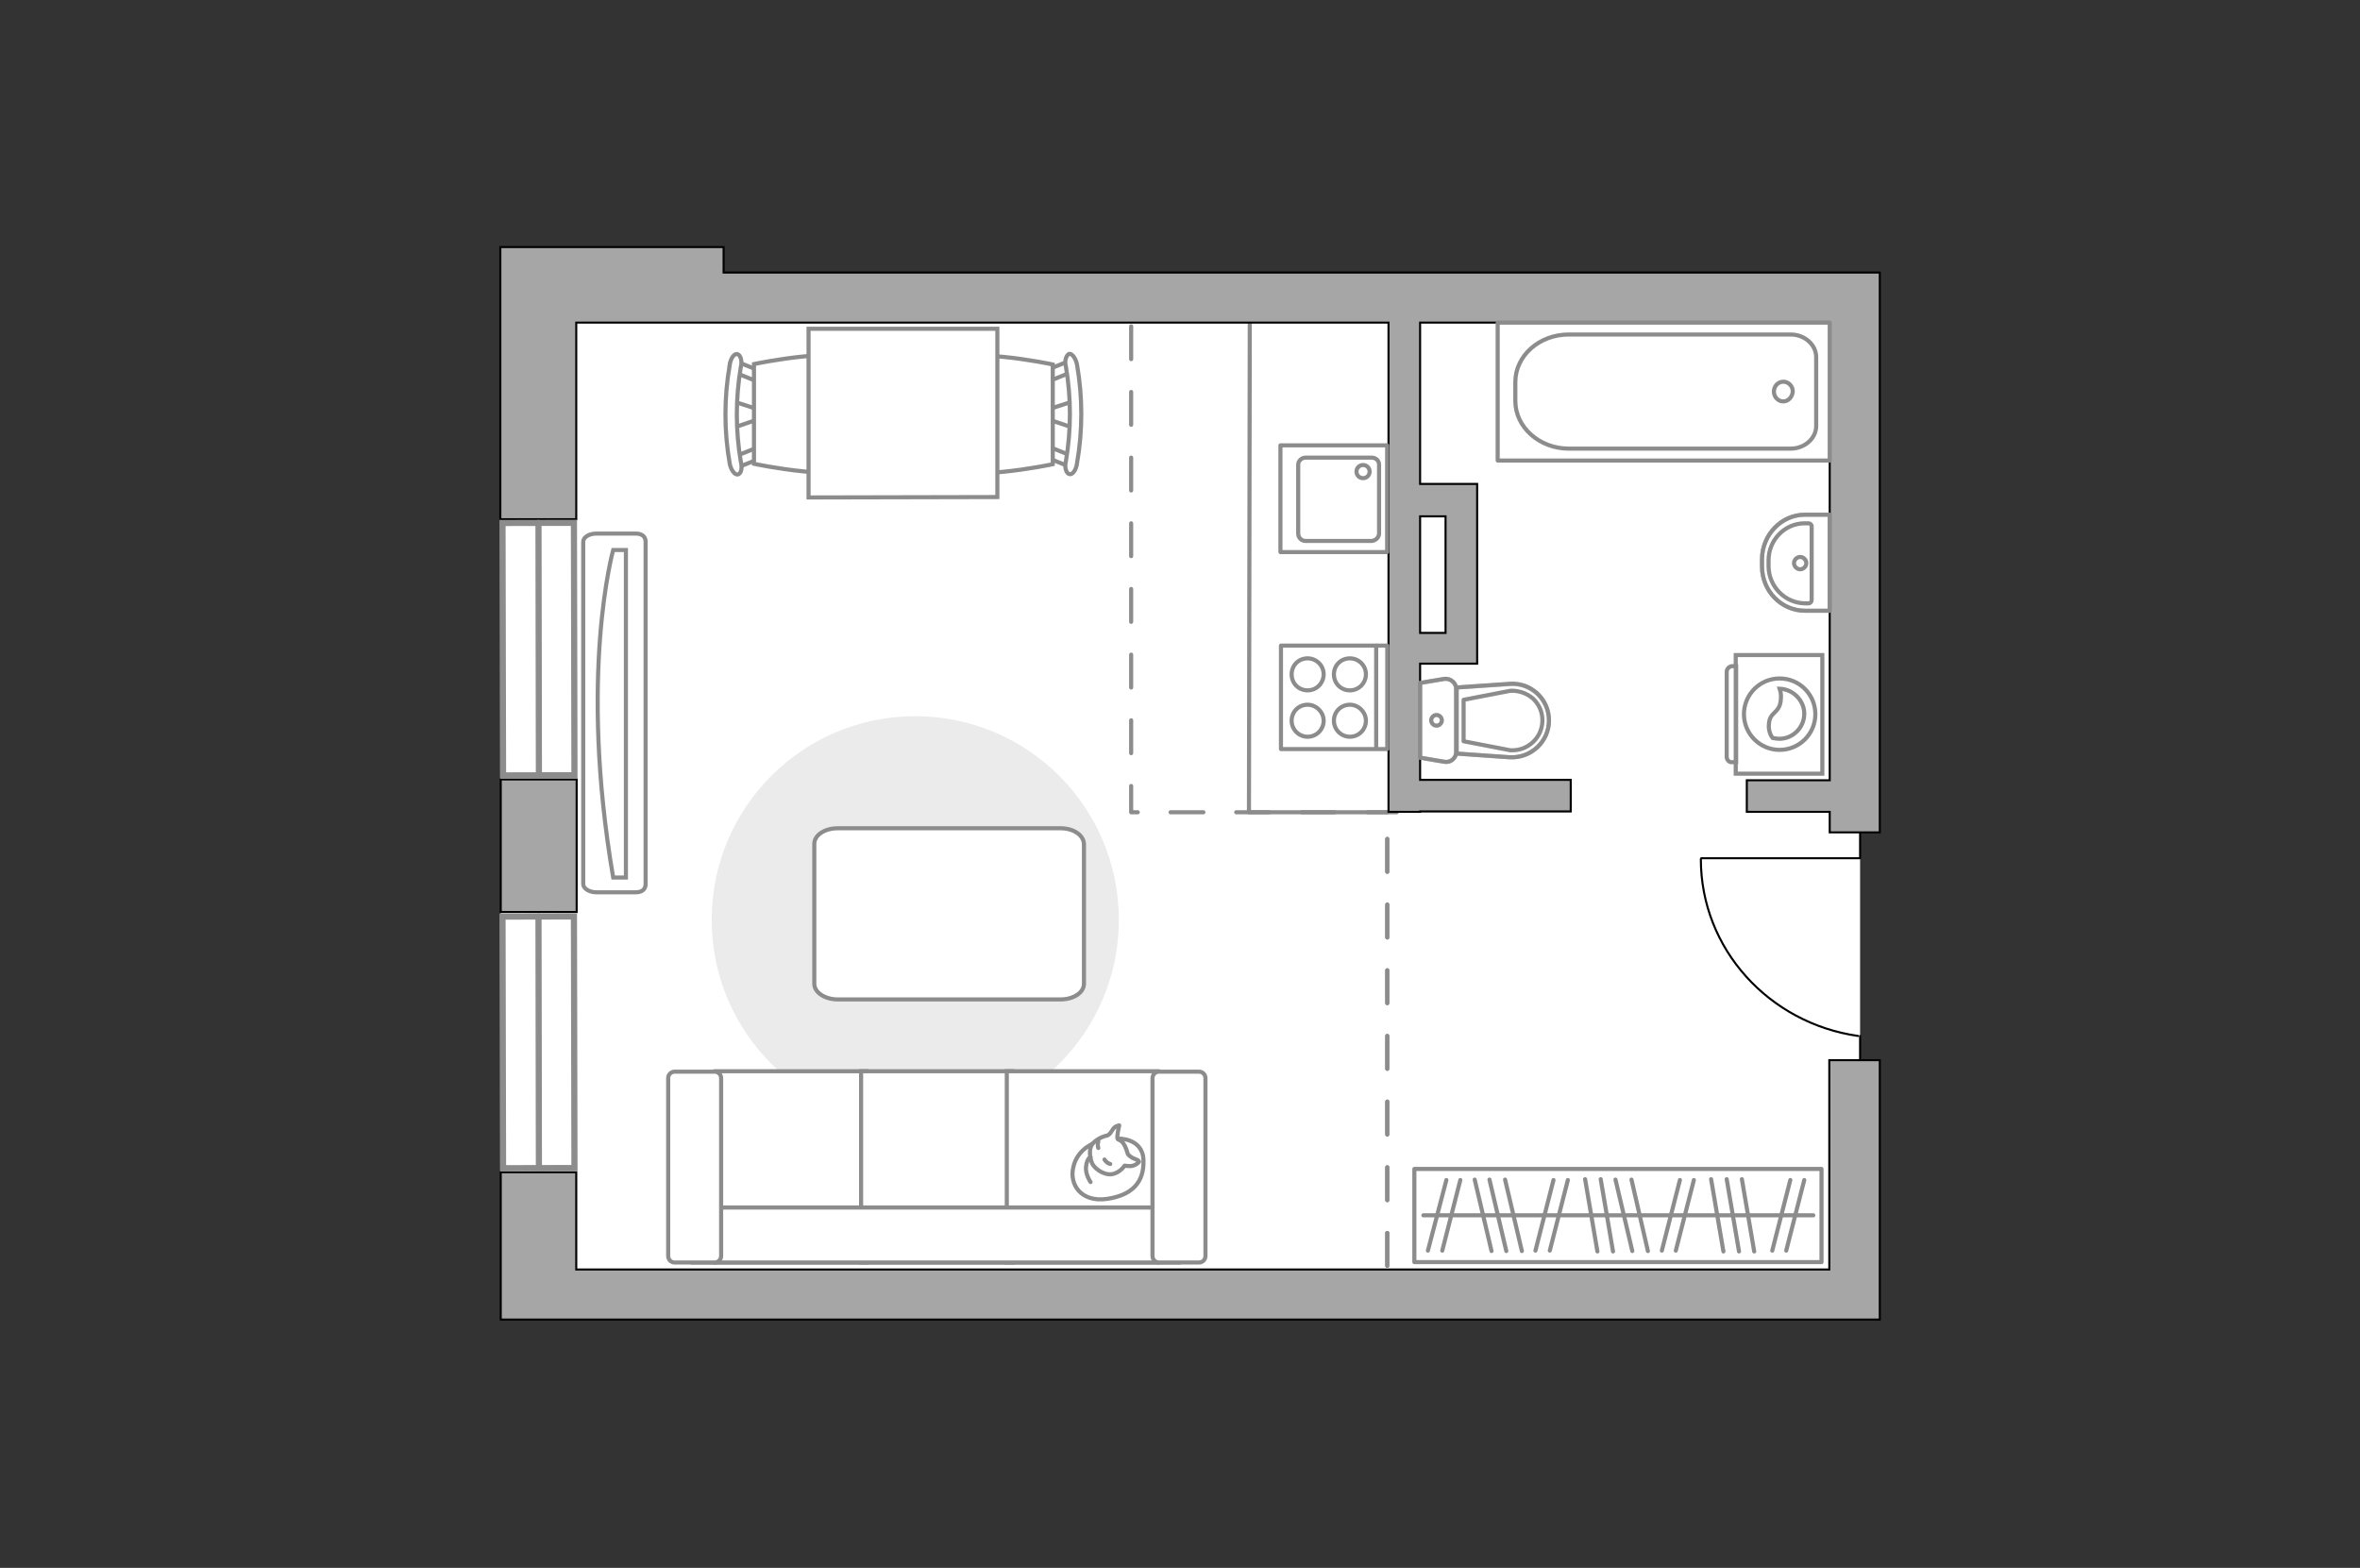 <?xml version="1.0" encoding="utf-8"?>
<!-- Generator: Adobe Illustrator 27.0.0, SVG Export Plug-In . SVG Version: 6.00 Build 0)  -->
<svg version="1.1" xmlns="http://www.w3.org/2000/svg" xmlns:xlink="http://www.w3.org/1999/xlink" x="0px" y="0px"
	 viewBox="0 0 575 382" style="enable-background:new 0 0 575 382;" xml:space="preserve">
<rect x="0" y="0" width="575" height="382" fill="#333333" stroke="none"/>
<style type="text/css">
	.st0{fill:#FFFFFF;}
	.st1{fill:none;stroke:#8C8C8C;stroke-linecap:round;stroke-linejoin:round;stroke-miterlimit:10;}
	.st2{fill:#EBEBEB;}
	.st3{fill:#FFFFFF;stroke:#8C8C8C;stroke-linecap:round;stroke-linejoin:round;stroke-miterlimit:10;}
	.st4{fill:#FFFFFF;stroke:#8C8C8C;stroke-miterlimit:10;}
	.st5{fill-rule:evenodd;clip-rule:evenodd;fill:#FFFFFF;fill-opacity:0.1;stroke:#8C8C8C;stroke-miterlimit:10;}
	.st6{fill:none;stroke:#000000;stroke-width:0.5;stroke-linecap:round;stroke-linejoin:round;stroke-miterlimit:10;}
	.st7{fill:none;stroke:#8C8C8C;stroke-linecap:round;stroke-linejoin:round;stroke-miterlimit:10;stroke-dasharray:8;}
	.st8{fill:#A6A6A6;stroke:#000000;stroke-width:0.5;stroke-miterlimit:10;}
	.st9{opacity:0.5;}
	.st10{opacity:0.5;fill:none;stroke:#8C8C8C;stroke-linecap:round;stroke-linejoin:round;stroke-miterlimit:10;}
	.st11{fill:#FFFFFF;stroke:#8C8C8C;stroke-width:1.5;stroke-linecap:round;stroke-miterlimit:10;}
</style>
<g id="bg_1_">
	<polygon class="st0" points="176.3,66.4 176.3,60.2 121.9,60.2 121.9,113.3 122,113.3 122,321.5 458,321.5 458,258.3 453.2,258.3 
		453.2,202.6 458,202.8 458,66.4 	"/>
</g>
<g id="furniture_1_">
	<path id="Vector_148_00000049182086930933101210000015696457937864289939_" class="st1" d="M304.5,78.6l-0.2,119.3H338"/>
	<path id="Vector_51_00000098206803180702827310000015814551675531102124_" class="st2" d="M223,174.5c-27.4,0-49.6,22.2-49.6,49.6
		c0,27.4,22.2,49.6,49.6,49.6c27.4,0,49.6-22.2,49.6-49.6C272.6,196.7,250.4,174.5,223,174.5z"/>
	<path id="Vector_84_00000072244284520732307720000017890387660787408520_" class="st3" d="M258.4,201.8h-54.3
		c-3.2,0-5.7,1.7-5.7,3.8v34.1c0,2.1,2.6,3.8,5.7,3.8h54.3c3.2,0,5.7-1.7,5.7-3.8v-34.1C264,203.5,261.6,201.8,258.4,201.8z"/>
	<g>
		<path id="Vector_90_00000004535053013192252790000001636296508782324374_" class="st4" d="M142.1,132c0-1.1,1.4-2,3.2-2h9.6
			c1.7,0,2.4,0.9,2.4,2v83.4c0,1.1-0.7,2-2.4,2h-9.6c-1.7,0-3.2-0.9-3.2-2V132z"/>
		<path id="Vector_91_00000116202019763426478670000015307406963623819449_" class="st4" d="M152.5,213.8v-79.8l-3.1,0
			c0,0-8.5,30.2,0,79.8L152.5,213.8z"/>
	</g>
	<g>
		<path id="Vector_54_00000096060565333197426410000012986375917211416491_" class="st4" d="M174.3,307.6h36.8V261h-36.8V307.6z"/>
		<path id="Vector_55_00000073721695684808444320000002232434342690290587_" class="st4" d="M209.8,307.6h36.8V261h-36.8V307.6z"/>
		<path id="Vector_56_00000130627872925154636710000007267511155762874500_" class="st4" d="M245.3,307.6h36.8V261h-36.8V307.6z"/>
		<path id="Vector_57_00000136413734971726338480000015888462969991300024_" class="st4" d="M172.4,294.2l-3.5,13.4h118.3v-13.4
			H172.4z"/>
		<path id="Vector_58_00000135692202517593358460000003128009334022322085_" class="st4" d="M175.7,306v-43.3c0-0.9-0.7-1.6-1.6-1.6
			h-9.7c-0.9,0-1.6,0.7-1.6,1.6V306c0,0.9,0.7,1.6,1.6,1.6h9.7C175,307.6,175.7,306.9,175.7,306z"/>
		<path id="Vector_59_00000142136056833843254300000003363443774542444731_" class="st4" d="M293.7,306v-43.3c0-0.9-0.7-1.6-1.6-1.6
			h-9.7c-0.9,0-1.6,0.7-1.6,1.6V306c0,0.9,0.7,1.6,1.6,1.6h9.7C293,307.6,293.7,306.9,293.7,306z"/>
		<g>
			<path class="st3" d="M272.4,277.4c0,0,6-0.2,6.2,5.2s-2.7,8.6-8.9,9.5c-6.3,0.9-9.2-3.5-8.2-7.7
				C262.4,280.2,266.4,277.4,272.4,277.4z"/>
			<path class="st3" d="M274.8,281.2c0,0,0.6,0.8,1.8,1.2c1.1,0.4,0.9,0.7,0.9,0.7s-1,1.2-2.6,1C274,284,274,284,274,284
				s-1.1,1.8-3.2,2.1c-2.1,0.2-4.4-1.6-4.8-2.9c-0.5-1.3-0.7-3.3,0.1-4.4c0.8-1.1,2.5-1.9,3.5-2.1c1.1-0.2,1.3-1.7,2.2-2.2
				c0.9-0.4,0.9-0.3,0.9-0.3s-0.7,2.8-0.4,3.3C272.6,277.9,273.8,277.5,274.8,281.2z"/>
			<path class="st3" d="M269.1,282.5c0,0,0.4,0.8,1.4,1.1"/>
			<path class="st3" d="M267.6,279.7c0,0-0.3-0.8,0-1.6"/>
			<path class="st1" d="M265.7,281.9c0,0-0.9,0.3-1.1,2.4c-0.2,1.8,1.1,3.7,1.1,3.7"/>
		</g>
	</g>
	<path id="r1_00000057863285698192212470000014987387173482561209_" class="st1" d="M248.7,160.6"/>
	<g>
		<g id="Group_6_00000069367257391704783350000000299792727847287196_">
			<g id="Group_7_00000065074087406815914700000000061484912022855312_">
				<path id="Vector_15_00000025425849300297459540000013548120342017605560_" class="st4" d="M261.4,104.2l-6.8-2.3V100l6.8-2.2
					V104.2z"/>
			</g>
			<g id="Group_8_00000172432883581928068790000015401437855158125721_">
				<path id="Vector_16_00000180360699368566905490000009023743497373846950_" class="st4" d="M255,110.1c0.1-0.7,0.6-1.2,1.2-1
					l5.5,2.2c0.4,0.1,0.7,0.8,0.6,1.6c-0.1,0.7-0.6,1.2-1.2,1l-5.5-2.2c-0.4,0-0.7-0.6-0.7-1.2C254.8,110.5,254.8,110.4,255,110.1z"
					/>
			</g>
			<g id="Group_9_00000014612266738775464850000017208586748829451409_">
				<path id="Vector_17_00000155854432433778225810000012624070029854699706_" class="st4" d="M255.4,90l5.5-2.2
					c0.6-0.2,1.1,0.2,1.2,1c0.2,0.7,0,1.4-0.6,1.7l-5.5,2.2c-0.6,0.2-1.1-0.2-1.2-1c0-0.1,0-0.2,0-0.4
					C254.8,90.7,255.2,90.3,255.4,90z"/>
			</g>
			<path id="Vector_18_00000091701135387886628620000006690205466002118296_" class="st4" d="M256.5,88.8v24.3c0,0-23.4,5-28.4,0
				c-4.3-4.3-4.3-20,0-24.3C233.2,83.8,256.5,88.8,256.5,88.8z"/>
			<path id="Vector_19_00000008830655078318457070000001893896834799002012_" class="st4" d="M260.5,86.2c0.7-0.1,1.6,1.1,1.9,2.6
				c1.4,7.9,1.4,16.2,0,24.1c-0.2,1.7-1.2,2.9-1.9,2.6c-0.7-0.2-1.2-1.6-0.8-3.1c1.3-7.7,1.3-15.4,0-23.1
				C259.3,87.9,259.8,86.5,260.5,86.2z"/>
		</g>
		<g id="Group_14_00000140696110176301876020000007078957069406858416_">
			<g id="Group_15_00000078738997671237929470000012130801272224050576_">
				<path id="Vector_25_00000141451057982845183340000004819416532961479070_" class="st4" d="M178.7,97.8l6.8,2.2v1.9l-6.8,2.3
					V97.8z"/>
			</g>
			<g id="Group_16_00000163768635143257589920000011160220725925484423_">
				<path id="Vector_26_00000158726896233388066330000002217184659448226225_" class="st4" d="M185.1,91.7c-0.1,0.7-0.6,1.2-1.2,1
					l-5.5-2.2c-0.4-0.1-0.7-0.8-0.6-1.6c0.1-0.7,0.6-1.2,1.2-1l5.5,2.2c0.4,0,0.7,0.6,0.7,1.2C185.3,91.5,185.3,91.6,185.1,91.7z"/>
			</g>
			<g id="Group_17_00000162313928314590927710000005045408272848362154_">
				<path id="Vector_27_00000085236561776792410110000005275502583207624118_" class="st4" d="M184.7,111.9l-5.5,2.2
					c-0.6,0.2-1.1-0.2-1.2-1c-0.2-0.7,0-1.4,0.6-1.7l5.5-2.2c0.6-0.2,1.1,0.2,1.2,1c0,0.1,0,0.2,0,0.4
					C185.3,111.2,185.1,111.7,184.7,111.9z"/>
			</g>
			<path id="Vector_28_00000003072107093348335690000004334755542804751260_" class="st4" d="M183.7,113V88.7c0,0,23.4-5,28.4,0
				c4.3,4.3,4.3,20,0,24.3C207.1,118,183.7,113,183.7,113z"/>
			<path id="Vector_29_00000084488910185288402750000014515396482917593778_" class="st4" d="M179.7,115.6c-0.7,0.1-1.6-1.1-1.9-2.6
				c-1.4-7.9-1.4-16.2,0-24.1c0.2-1.7,1.2-2.9,1.9-2.6c0.7,0.2,1.2,1.6,0.8,3.1c-1.3,7.7-1.3,15.5,0,23.1
				C180.9,114,180.6,115.5,179.7,115.6z"/>
		</g>
		<path id="Vector_35_00000164515582169747305980000013322207322202533301_" class="st4" d="M243,121.1l-46,0.1v-7.9V80.1h46V121.1
			L243,121.1z"/>
	</g>
	<g>
		<g>
			<path class="st4" d="M422.9,188.5v-28.9H444v28.9H422.9z"/>
			<path class="st5" d="M420.7,184.4v-20.7c0-0.7,0.6-1.4,1.4-1.4h0.9v23.4H422C421.3,185.8,420.7,185.1,420.7,184.4z"/>
		</g>
		<g>
			<circle class="st4" cx="433.6" cy="174" r="8.7"/>
			<path class="st4" d="M431,176.3c0.2-3,2.7-2.4,2.9-6c0.1-1.2-0.1-1.9-0.3-2.5c3.2,0.1,6,2.8,6,6.1c0,3.3-2.7,6.1-6.1,6.1
				c-0.5,0-1-0.1-1.6-0.2C431.4,179.2,430.8,177.9,431,176.3z"/>
		</g>
	</g>
	<g>
		<rect x="344.6" y="284.8" class="st1" width="99.2" height="22.7"/>
		<line class="st1" x1="386.2" y1="287.3" x2="389.2" y2="304.9"/>
		<line class="st1" x1="390" y1="287.3" x2="393" y2="304.9"/>
		<line class="st1" x1="352.4" y1="287.5" x2="347.9" y2="304.7"/>
		<line class="st1" x1="355.8" y1="287.5" x2="351.4" y2="304.7"/>
		<line class="st1" x1="378.5" y1="287.5" x2="374.1" y2="304.7"/>
		<line class="st1" x1="382" y1="287.5" x2="377.6" y2="304.7"/>
		<line class="st1" x1="366.7" y1="287.4" x2="370.8" y2="304.8"/>
		<line class="st1" x1="359.3" y1="287.4" x2="363.4" y2="304.8"/>
		<line class="st1" x1="362.9" y1="287.4" x2="367" y2="304.8"/>
		<line class="st1" x1="416.9" y1="287.3" x2="419.9" y2="304.9"/>
		<line class="st1" x1="420.7" y1="287.3" x2="423.7" y2="304.9"/>
		<line class="st1" x1="424.4" y1="287.3" x2="427.4" y2="304.9"/>
		<line class="st1" x1="436.2" y1="287.5" x2="431.8" y2="304.7"/>
		<line class="st1" x1="439.6" y1="287.5" x2="435.2" y2="304.7"/>
		<line class="st1" x1="409.3" y1="287.5" x2="404.9" y2="304.7"/>
		<line class="st1" x1="412.7" y1="287.5" x2="408.3" y2="304.7"/>
		<line class="st1" x1="397.5" y1="287.4" x2="401.5" y2="304.8"/>
		<line class="st1" x1="393.6" y1="287.4" x2="397.7" y2="304.8"/>
		<line class="st1" x1="346.8" y1="296.1" x2="441.8" y2="296.1"/>
	</g>
</g>
<g id="plan">
	<g>
		<polyline class="st6" points="414.5,209.1 453.2,209.1 453.2,202.6 		"/>
		<line class="st6" x1="453.2" y1="258.3" x2="453.2" y2="252.4"/>
		<path class="st6" d="M452.7,252.4c-21.7-3.1-38.3-21.2-38.3-43.1"/>
	</g>
	<line class="st7" x1="338" y1="308.4" x2="338" y2="197.9"/>
	<line class="st7" x1="338" y1="308.4" x2="338" y2="197.9"/>
	<path class="st7" d="M275.6,79.5c0,0,0,118.4,0,118.4c1.1,0,63.6,0,64.7,0"/>
	<g>
		<rect x="122" y="189.9" class="st8" width="18.5" height="32.3"/>
		<path class="st8" d="M455.5,66.4h-9.8H176.3v-6.2h-35.9h-18.5v18.5v47.8h18.5V78.6h35.9h162v119.2h7.7v-0.1h36.7v-7.7h-36.7v-28.3
			h13.9v-0.1v-7.6v-28.4v-7.7h-7.7h-6.2V78.6h99.8v111.5h-20.2v7.7h20.2v5H458V66.4H455.5z M352.2,125.8v28.4h-6.2v-28.4H352.2z"/>
		<polygon class="st8" points="445.7,309.3 140.4,309.3 140.4,285.6 122,285.6 122,321.5 132.4,321.5 140.4,321.5 445.7,321.5 
			458,321.5 458,309.3 458,258.3 445.7,258.3 		"/>
	</g>
	<g>
		<g class="st9">
			<path class="st1" d="M354.8,183.2v-15.3c0-1.5-1.4-2.7-2.9-2.5l-5.9,1v18.2l5.9,1C353.4,185.9,354.8,184.7,354.8,183.2z"/>
			<path class="st1" d="M354.9,167.5l0,16.1l12.9,0.9c5.2,0.3,9.6-3.8,9.6-8.9c0-5.2-4.4-9.3-9.6-8.9L354.9,167.5z"/>
		</g>
		<g>
			<path class="st1" d="M354.8,183.2v-15.3c0-1.5-1.4-2.7-2.9-2.5l-5.9,1v18.2l5.9,1C353.4,185.9,354.8,184.7,354.8,183.2z"/>
			<path class="st1" d="M377.4,175.5L377.4,175.5c0-5.2-4.4-9.3-9.6-8.9l-12.9,0.9l0,16.1l12.9,0.9
				C373,184.8,377.4,180.7,377.4,175.5z"/>
			<path class="st1" d="M356.6,170.5l11.4-2.2c2-0.1,4,0.6,5.5,1.9c1.5,1.4,2.3,3.3,2.3,5.3c0,2-0.8,3.9-2.3,5.3
				c-1.5,1.4-3.4,2.1-5.5,2l-11.4-2.2L356.6,170.5z"/>
			<path class="st1" d="M350,176.8c-0.7,0-1.3-0.6-1.3-1.3c0-0.7,0.6-1.3,1.3-1.3c0.7,0,1.3,0.6,1.3,1.3
				C351.3,176.2,350.7,176.8,350,176.8z"/>
		</g>
	</g>
	<g>
		<polyline class="st1" points="364.9,78.6 445.8,78.6 445.8,112.2 364.9,112.2 364.9,78.6 		"/>
		<path class="st1" d="M369.2,97.7v-4.6c0-6.4,5.8-11.6,13-11.6l54.1,0c3.4,0,6.2,2.5,6.2,5.5v16.8c0,3-2.8,5.5-6.2,5.5l-54.1,0
			C375.1,109.3,369.2,104.1,369.2,97.7z"/>
		<path class="st1" d="M434.5,97.8c-1.3,0-2.3-1.1-2.3-2.4c0-1.3,1-2.4,2.3-2.4c1.2,0,2.3,1,2.3,2.4
			C436.7,96.7,435.7,97.8,434.5,97.8z"/>
	</g>
	<g>
		<path class="st10" d="M429.3,138v-1.7c0-6,4.7-10.9,10.5-10.9l6,0l0,23.4h-6C434,148.8,429.3,144,429.3,138z"/>
		<g>
			<path class="st1" d="M430.9,137.9v-1.4c0-5,4-9,8.8-9h0.9c0.4,0,0.8,0.3,0.8,0.7l0,18c0,0.4-0.3,0.8-0.8,0.8h-0.9
				C434.9,146.9,430.9,142.9,430.9,137.9z"/>
			<path class="st1" d="M438.6,138.7c-0.8,0-1.5-0.7-1.5-1.5c0-0.8,0.7-1.5,1.5-1.5c0.8,0,1.5,0.7,1.5,1.5
				C440.1,138,439.4,138.7,438.6,138.7z"/>
			<path class="st1" d="M429.3,138v-1.7c0-6,4.7-10.9,10.5-10.9l6,0l0,23.4h-6C434,148.8,429.3,144,429.3,138z"/>
		</g>
	</g>
	<g>
		<g>
			
				<rect x="312" y="108.5" transform="matrix(-3.141256e-10 -1 1 -3.141256e-10 203.47 446.507)" class="st1" width="26" height="26"/>
		</g>
		<path class="st1" d="M336,130v-16.8c0-1-0.8-1.7-1.8-1.7h-16.1c-1,0-1.8,0.8-1.8,1.7V130c0,1,0.8,1.8,1.8,1.8h16.1
			C335.2,131.7,336,130.9,336,130z"/>
		<path class="st1" d="M330.5,114.9c0-0.9,0.7-1.6,1.6-1.6c0.9,0,1.6,0.7,1.6,1.6c0,0.9-0.7,1.6-1.6,1.6
			C331.2,116.5,330.5,115.8,330.5,114.9z"/>
	</g>
	<g>
		<rect x="312.1" y="157.3" class="st1" width="25.9" height="25.2"/>
		<g>
			<g>
				<path class="st1" d="M322.5,164.3c0,2.1-1.7,3.9-3.9,3.9c-2.2,0-3.9-1.7-3.9-3.9c0-2.2,1.7-3.9,3.9-3.9
					C320.7,160.4,322.5,162.1,322.5,164.3z"/>
				<path class="st1" d="M332.8,164.3c0,2.1-1.7,3.9-3.9,3.9c-2.2,0-3.9-1.7-3.9-3.9c0-2.2,1.7-3.9,3.9-3.9
					C331,160.4,332.8,162.1,332.8,164.3z"/>
			</g>
			<g>
				<path class="st1" d="M322.5,175.6c0,2.1-1.7,3.9-3.9,3.9c-2.2,0-3.9-1.8-3.9-3.9c0-2.2,1.7-3.9,3.9-3.9
					C320.7,171.7,322.5,173.5,322.5,175.6z"/>
				<path class="st1" d="M332.8,175.6c0,2.1-1.7,3.9-3.9,3.9c-2.2,0-3.9-1.8-3.9-3.9c0-2.2,1.7-3.9,3.9-3.9
					C331,171.7,332.8,173.5,332.8,175.6z"/>
			</g>
		</g>
		<line class="st1" x1="335.3" y1="157.3" x2="335.3" y2="182.2"/>
	</g>
</g>
<g id="windows_1_">
	<g>
		
			<rect x="122.5" y="223.3" transform="matrix(1 -2.093420e-03 2.093420e-03 1 -0.531 0.275)" class="st11" width="17.4" height="61.3"/>
		<line class="st11" x1="131.2" y1="223.3" x2="131.3" y2="284.6"/>
	</g>
	<g>
		
			<rect x="122.5" y="127.4" transform="matrix(1 -2.093421e-03 2.093421e-03 1 -0.331 0.275)" class="st11" width="17.4" height="61.5"/>
		<line class="st11" x1="131.2" y1="127.4" x2="131.3" y2="188.9"/>
	</g>
</g>
<g id="points">
	<path id="r1" class="st1" d="M224.3,158"/>
	<path id="k1" class="st1" d="M290.5,140"/>
	<path id="s1" class="st1" d="M395.7,140"/>
	<path id="h1" class="st1" d="M389.2,243.6"/>
</g>
</svg>
